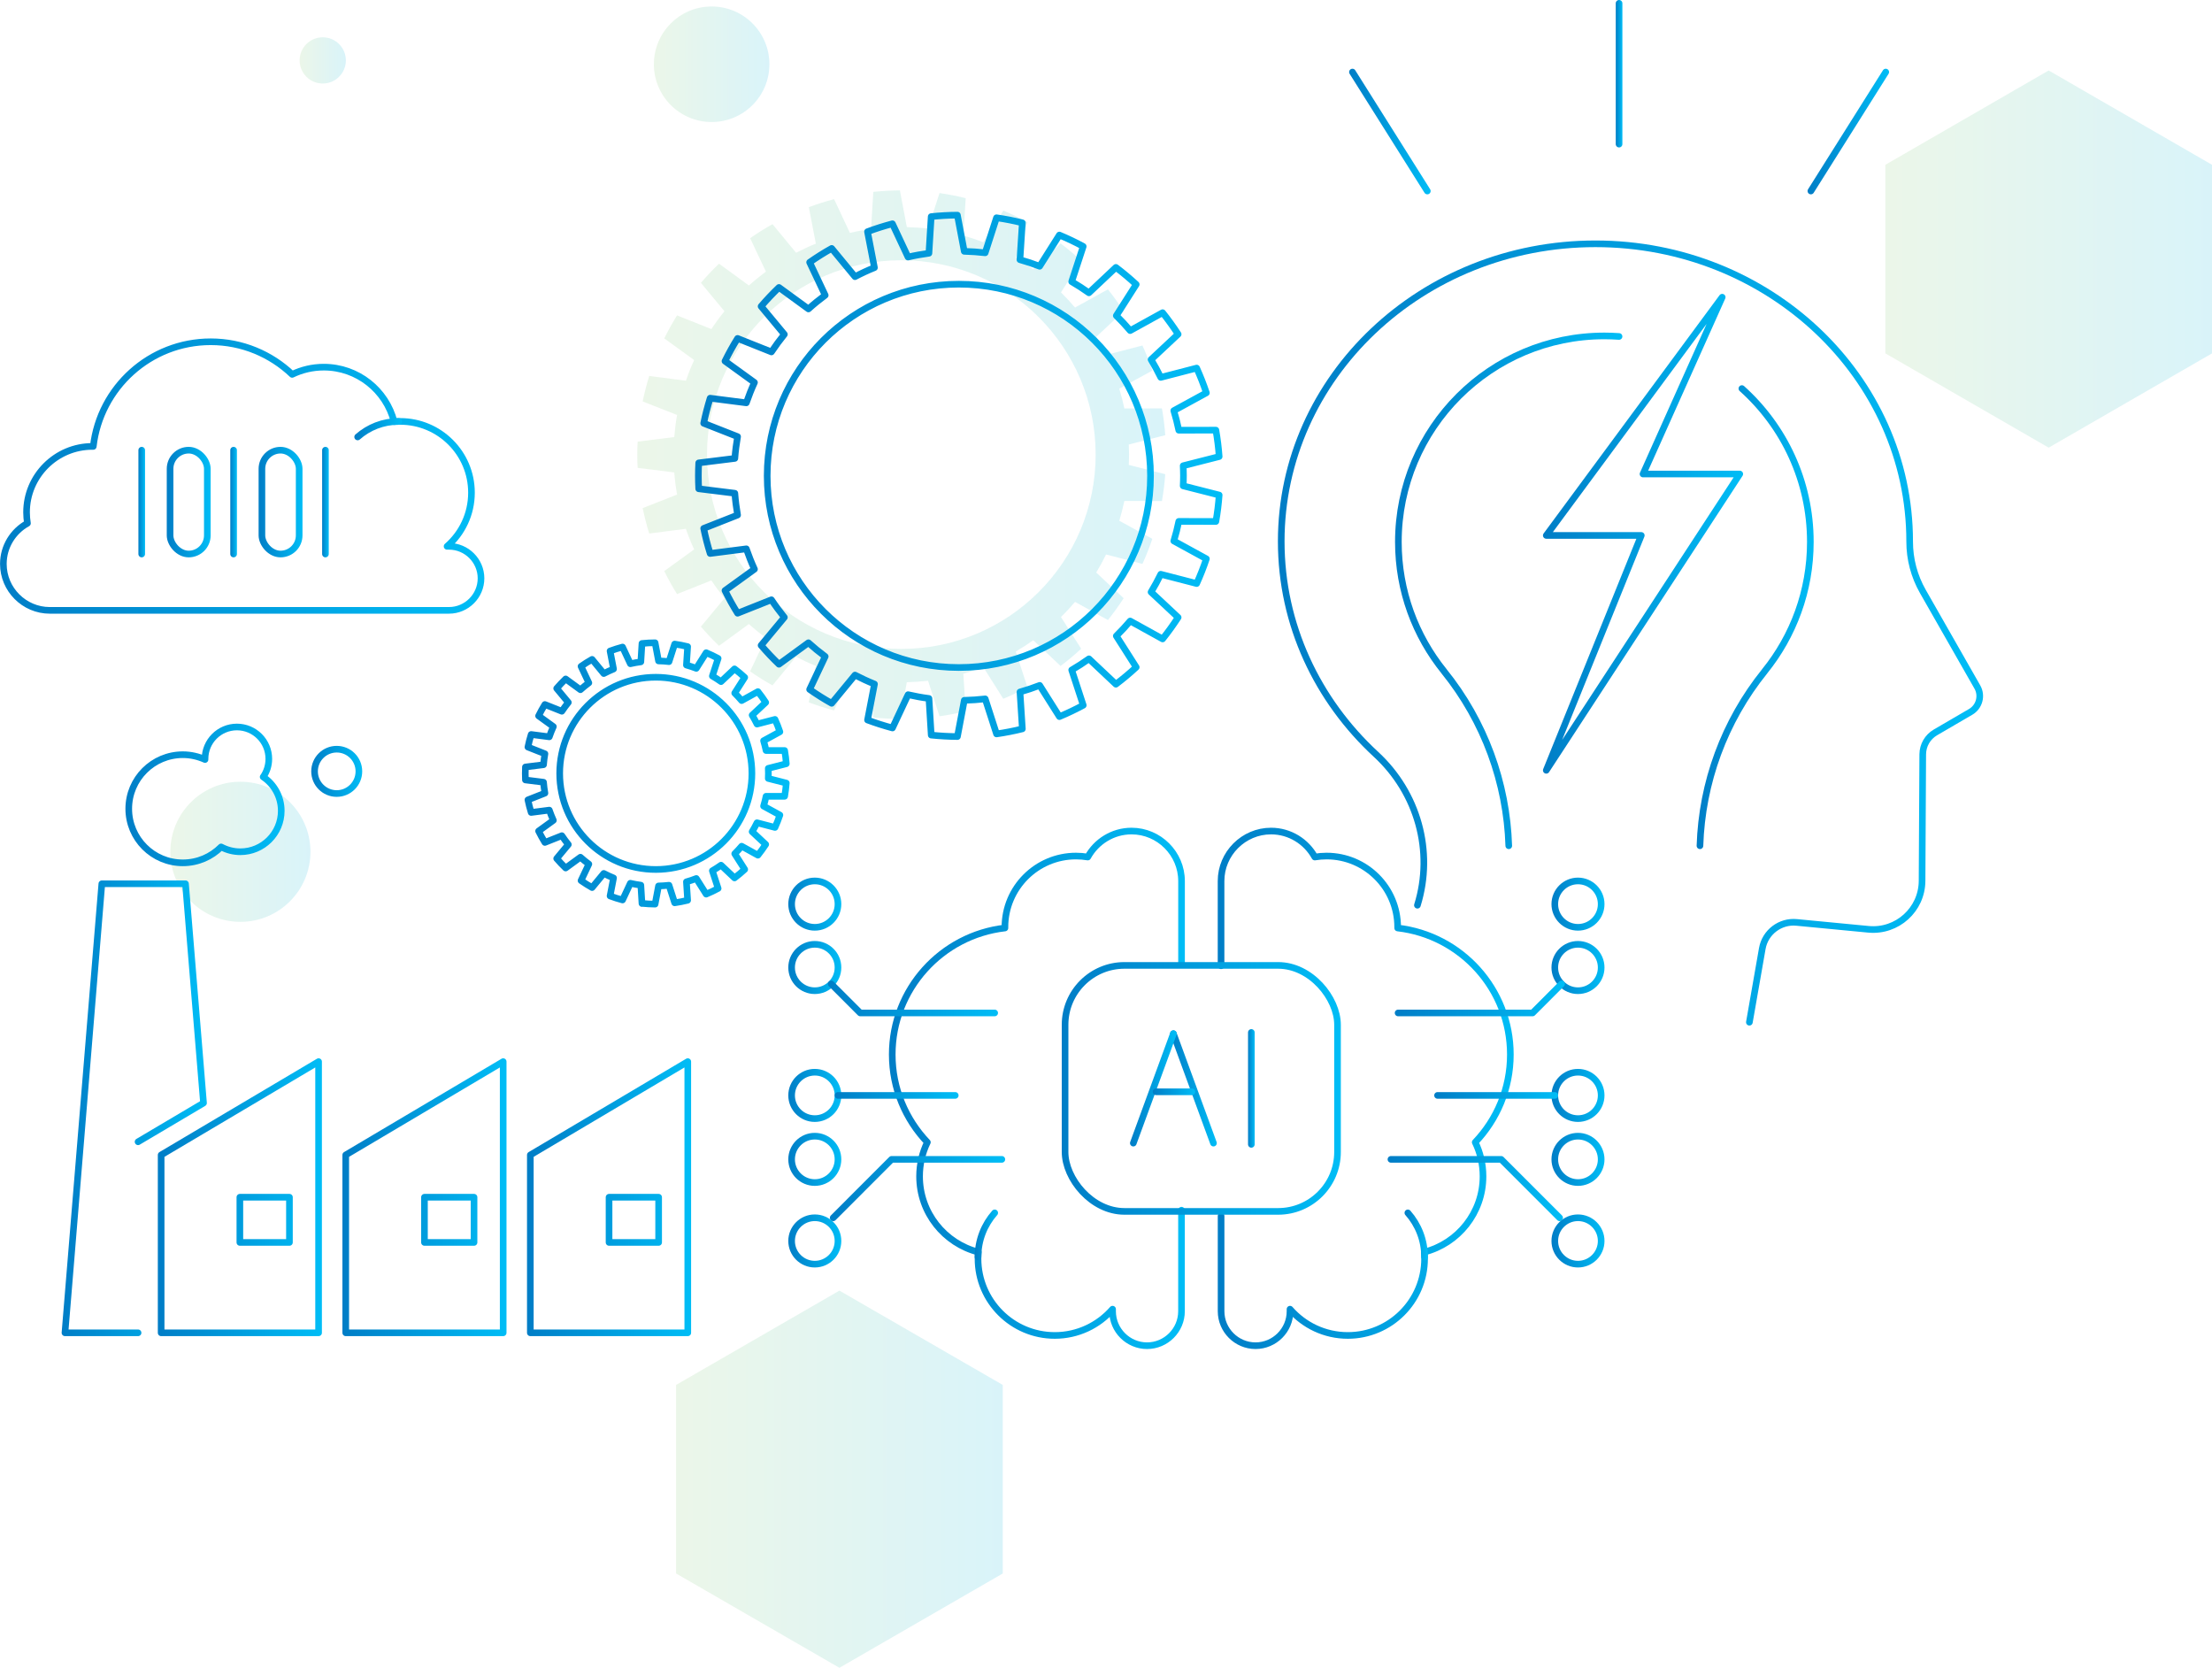 <?xml version="1.0" encoding="UTF-8"?><svg id="Layer_2" xmlns="http://www.w3.org/2000/svg" xmlns:xlink="http://www.w3.org/1999/xlink" viewBox="0 0 586.69 442.31"><defs><style>.cls-1{fill:url(#New_Gradient_Swatch_7-4);}.cls-1,.cls-2,.cls-3,.cls-4,.cls-5,.cls-6{opacity:.15;}.cls-2{fill:url(#New_Gradient_Swatch_7);}.cls-7{stroke:url(#New_Gradient_Swatch_copy_3-37);}.cls-7,.cls-8,.cls-9,.cls-10,.cls-11,.cls-12,.cls-13,.cls-14,.cls-15,.cls-16,.cls-17,.cls-18,.cls-19,.cls-20,.cls-21,.cls-22,.cls-23,.cls-24,.cls-25,.cls-26,.cls-27,.cls-28,.cls-29,.cls-30,.cls-31,.cls-32,.cls-33,.cls-34,.cls-35,.cls-36,.cls-37,.cls-38,.cls-39,.cls-40,.cls-41,.cls-42,.cls-43,.cls-44,.cls-45,.cls-46,.cls-47,.cls-48,.cls-49,.cls-50,.cls-51,.cls-52,.cls-53{fill:none;stroke-linecap:round;stroke-linejoin:round;stroke-width:1.76px;}.cls-3{fill:url(#New_Gradient_Swatch_7-5);}.cls-8{stroke:url(#New_Gradient_Swatch_copy_3-27);}.cls-9{stroke:url(#New_Gradient_Swatch_copy_3-34);}.cls-4{fill:url(#New_Gradient_Swatch_7-6);}.cls-10{stroke:url(#New_Gradient_Swatch_copy_3-24);}.cls-11{stroke:url(#New_Gradient_Swatch_copy_3-47);}.cls-12{stroke:url(#New_Gradient_Swatch_copy_3-22);}.cls-13{stroke:url(#New_Gradient_Swatch_copy_3-39);}.cls-14{stroke:url(#New_Gradient_Swatch_copy_3-21);}.cls-15{stroke:url(#New_Gradient_Swatch_copy_3-9);}.cls-16{stroke:url(#New_Gradient_Swatch_copy_3-12);}.cls-17{stroke:url(#New_Gradient_Swatch_copy_3-32);}.cls-18{stroke:url(#New_Gradient_Swatch_copy_3-43);}.cls-5{fill:url(#New_Gradient_Swatch_7-2);}.cls-19{stroke:url(#New_Gradient_Swatch_copy_3-18);}.cls-20{stroke:url(#New_Gradient_Swatch_copy_3-7);}.cls-21{stroke:url(#New_Gradient_Swatch_copy_3-36);}.cls-22{stroke:url(#New_Gradient_Swatch_copy_3-19);}.cls-23{stroke:url(#New_Gradient_Swatch_copy_3-42);}.cls-24{stroke:url(#New_Gradient_Swatch_copy_3-15);}.cls-25{stroke:url(#New_Gradient_Swatch_copy_3-44);}.cls-26{stroke:url(#New_Gradient_Swatch_copy_3-41);}.cls-27{stroke:url(#New_Gradient_Swatch_copy_3-16);}.cls-28{stroke:url(#New_Gradient_Swatch_copy_3-40);}.cls-29{stroke:url(#New_Gradient_Swatch_copy_3-31);}.cls-30{stroke:url(#New_Gradient_Swatch_copy_3-38);}.cls-31{stroke:url(#New_Gradient_Swatch_copy_3-4);}.cls-32{stroke:url(#New_Gradient_Swatch_copy_3-46);}.cls-33{stroke:url(#New_Gradient_Swatch_copy_3-20);}.cls-34{stroke:url(#New_Gradient_Swatch_copy_3-5);}.cls-35{stroke:url(#New_Gradient_Swatch_copy_3-26);}.cls-36{stroke:url(#New_Gradient_Swatch_copy_3-23);}.cls-37{stroke:url(#New_Gradient_Swatch_copy_3-8);}.cls-38{stroke:url(#New_Gradient_Swatch_copy_3-3);}.cls-6{fill:url(#New_Gradient_Swatch_7-3);}.cls-39{stroke:url(#New_Gradient_Swatch_copy_3-11);}.cls-40{stroke:url(#New_Gradient_Swatch_copy_3-29);}.cls-41{stroke:url(#New_Gradient_Swatch_copy_3);}.cls-42{stroke:url(#New_Gradient_Swatch_copy_3-28);}.cls-43{stroke:url(#New_Gradient_Swatch_copy_3-25);}.cls-44{stroke:url(#New_Gradient_Swatch_copy_3-13);}.cls-45{stroke:url(#New_Gradient_Swatch_copy_3-30);}.cls-46{stroke:url(#New_Gradient_Swatch_copy_3-45);}.cls-47{stroke:url(#New_Gradient_Swatch_copy_3-14);}.cls-48{stroke:url(#New_Gradient_Swatch_copy_3-10);}.cls-49{stroke:url(#New_Gradient_Swatch_copy_3-2);}.cls-50{stroke:url(#New_Gradient_Swatch_copy_3-6);}.cls-51{stroke:url(#New_Gradient_Swatch_copy_3-17);}.cls-52{stroke:url(#New_Gradient_Swatch_copy_3-35);}.cls-53{stroke:url(#New_Gradient_Swatch_copy_3-33);}</style><linearGradient id="New_Gradient_Swatch_7" x1="179.32" y1="392.29" x2="265.96" y2="392.29" gradientUnits="userSpaceOnUse"><stop offset="0" stop-color="#7bc46a"/><stop offset="1" stop-color="#00b0d8"/></linearGradient><linearGradient id="New_Gradient_Swatch_7-2" x1="500.06" y1="68.71" x2="586.69" y2="68.71" xlink:href="#New_Gradient_Swatch_7"/><linearGradient id="New_Gradient_Swatch_7-3" x1="173.43" y1="17.04" x2="204.07" y2="17.04" xlink:href="#New_Gradient_Swatch_7"/><linearGradient id="New_Gradient_Swatch_7-4" x1="79.48" y1="16.02" x2="91.73" y2="16.02" xlink:href="#New_Gradient_Swatch_7"/><linearGradient id="New_Gradient_Swatch_7-5" x1="45.18" y1="225.9" x2="82.34" y2="225.9" xlink:href="#New_Gradient_Swatch_7"/><linearGradient id="New_Gradient_Swatch_7-6" x1="169.05" y1="120.56" x2="309.07" y2="120.56" xlink:href="#New_Gradient_Swatch_7"/><linearGradient id="New_Gradient_Swatch_copy_3" x1="16.34" y1="293.93" x2="54.86" y2="293.93" gradientUnits="userSpaceOnUse"><stop offset="0" stop-color="#007dc6"/><stop offset="1" stop-color="#00bdf6"/></linearGradient><linearGradient id="New_Gradient_Swatch_copy_3-2" x1="41.86" y1="317.51" x2="85.38" y2="317.51" xlink:href="#New_Gradient_Swatch_copy_3"/><linearGradient id="New_Gradient_Swatch_copy_3-3" x1="90.82" y1="317.51" x2="134.34" y2="317.51" xlink:href="#New_Gradient_Swatch_copy_3"/><linearGradient id="New_Gradient_Swatch_copy_3-4" x1="139.78" y1="317.51" x2="183.3" y2="317.51" xlink:href="#New_Gradient_Swatch_copy_3"/><linearGradient id="New_Gradient_Swatch_copy_3-5" x1="33.28" y1="210.83" x2="75.49" y2="210.83" xlink:href="#New_Gradient_Swatch_copy_3"/><linearGradient id="New_Gradient_Swatch_copy_3-6" x1="82.55" y1="204.58" x2="96.08" y2="204.58" xlink:href="#New_Gradient_Swatch_copy_3"/><linearGradient id="New_Gradient_Swatch_copy_3-7" x1="138.44" y1="205.1" x2="209.45" y2="205.1" xlink:href="#New_Gradient_Swatch_copy_3"/><linearGradient id="New_Gradient_Swatch_copy_3-8" x1="184.39" y1="126.2" x2="324.25" y2="126.2" xlink:href="#New_Gradient_Swatch_copy_3"/><linearGradient id="New_Gradient_Swatch_copy_3-9" x1="450" y1="163.68" x2="481.05" y2="163.68" xlink:href="#New_Gradient_Swatch_copy_3"/><linearGradient id="New_Gradient_Swatch_copy_3-10" x1="370.02" y1="156.7" x2="430.31" y2="156.7" xlink:href="#New_Gradient_Swatch_copy_3"/><linearGradient id="New_Gradient_Swatch_copy_3-11" x1="357.83" y1="34.88" x2="379.45" y2="34.88" xlink:href="#New_Gradient_Swatch_copy_3"/><linearGradient id="New_Gradient_Swatch_copy_3-12" x1="479.42" y1="34.88" x2="501.04" y2="34.88" xlink:href="#New_Gradient_Swatch_copy_3"/><linearGradient id="New_Gradient_Swatch_copy_3-13" x1="428.55" y1="19.55" x2="430.32" y2="19.55" xlink:href="#New_Gradient_Swatch_copy_3"/><linearGradient id="New_Gradient_Swatch_copy_3-14" x1="409.24" y1="141.55" x2="462.32" y2="141.55" xlink:href="#New_Gradient_Swatch_copy_3"/><linearGradient id="New_Gradient_Swatch_copy_3-15" x1="322.99" y1="288.65" x2="401.47" y2="288.65" xlink:href="#New_Gradient_Swatch_copy_3"/><linearGradient id="New_Gradient_Swatch_copy_3-16" x1="372.54" y1="327.52" x2="378.73" y2="327.52" xlink:href="#New_Gradient_Swatch_copy_3"/><linearGradient id="New_Gradient_Swatch_copy_3-17" x1="235.77" y1="288.65" x2="314.25" y2="288.65" xlink:href="#New_Gradient_Swatch_copy_3"/><linearGradient id="New_Gradient_Swatch_copy_3-18" x1="258.52" y1="327.52" x2="264.71" y2="327.52" xlink:href="#New_Gradient_Swatch_copy_3"/><linearGradient id="New_Gradient_Swatch_copy_3-19" x1="281.61" y1="288.65" x2="355.63" y2="288.65" xlink:href="#New_Gradient_Swatch_copy_3"/><linearGradient id="New_Gradient_Swatch_copy_3-20" x1="331.02" y1="288.65" x2="332.78" y2="288.65" xlink:href="#New_Gradient_Swatch_copy_3"/><linearGradient id="New_Gradient_Swatch_copy_3-21" x1="310.34" y1="288.65" x2="322.73" y2="288.65" xlink:href="#New_Gradient_Swatch_copy_3"/><linearGradient id="New_Gradient_Swatch_copy_3-22" x1="299.71" y1="288.65" x2="312.1" y2="288.65" xlink:href="#New_Gradient_Swatch_copy_3"/><linearGradient id="New_Gradient_Swatch_copy_3-23" x1="305.74" y1="289.55" x2="317" y2="289.55" xlink:href="#New_Gradient_Swatch_copy_3"/><linearGradient id="New_Gradient_Swatch_copy_3-24" x1="368.04" y1="315.22" x2="414.54" y2="315.22" xlink:href="#New_Gradient_Swatch_copy_3"/><linearGradient id="New_Gradient_Swatch_copy_3-25" x1="411.5" y1="329.11" x2="425.56" y2="329.11" xlink:href="#New_Gradient_Swatch_copy_3"/><linearGradient id="New_Gradient_Swatch_copy_3-26" x1="411.5" y1="307.47" x2="425.56" y2="307.47" xlink:href="#New_Gradient_Swatch_copy_3"/><linearGradient id="New_Gradient_Swatch_copy_3-27" x1="411.5" y1="290.51" x2="425.56" y2="290.51" xlink:href="#New_Gradient_Swatch_copy_3"/><linearGradient id="New_Gradient_Swatch_copy_3-28" x1="411.5" y1="256.59" x2="425.56" y2="256.59" xlink:href="#New_Gradient_Swatch_copy_3"/><linearGradient id="New_Gradient_Swatch_copy_3-29" x1="411.5" y1="239.78" x2="425.56" y2="239.78" xlink:href="#New_Gradient_Swatch_copy_3"/><linearGradient id="New_Gradient_Swatch_copy_3-30" x1="380.4" y1="290.51" x2="413.26" y2="290.51" xlink:href="#New_Gradient_Swatch_copy_3"/><linearGradient id="New_Gradient_Swatch_copy_3-31" x1="369.94" y1="264.79" x2="415.06" y2="264.79" xlink:href="#New_Gradient_Swatch_copy_3"/><linearGradient id="New_Gradient_Swatch_copy_3-32" x1="220.11" y1="315.22" x2="266.6" y2="315.22" xlink:href="#New_Gradient_Swatch_copy_3"/><linearGradient id="New_Gradient_Swatch_copy_3-33" x1="209.08" y1="329.11" x2="223.14" y2="329.11" xlink:href="#New_Gradient_Swatch_copy_3"/><linearGradient id="New_Gradient_Swatch_copy_3-34" x1="209.08" y1="307.47" x2="223.14" y2="307.47" xlink:href="#New_Gradient_Swatch_copy_3"/><linearGradient id="New_Gradient_Swatch_copy_3-35" x1="209.08" y1="290.51" x2="223.14" y2="290.51" xlink:href="#New_Gradient_Swatch_copy_3"/><linearGradient id="New_Gradient_Swatch_copy_3-36" x1="209.08" y1="256.59" x2="223.14" y2="256.59" xlink:href="#New_Gradient_Swatch_copy_3"/><linearGradient id="New_Gradient_Swatch_copy_3-37" x1="209.08" y1="239.78" x2="223.14" y2="239.78" xlink:href="#New_Gradient_Swatch_copy_3"/><linearGradient id="New_Gradient_Swatch_copy_3-38" x1="221.38" y1="290.51" x2="254.24" y2="290.51" xlink:href="#New_Gradient_Swatch_copy_3"/><linearGradient id="New_Gradient_Swatch_copy_3-39" x1="219.58" y1="264.79" x2="264.71" y2="264.79" xlink:href="#New_Gradient_Swatch_copy_3"/><linearGradient id="New_Gradient_Swatch_copy_3-40" x1="0" y1="126.26" x2="128.46" y2="126.26" xlink:href="#New_Gradient_Swatch_copy_3"/><linearGradient id="New_Gradient_Swatch_copy_3-41" x1="93.99" y1="113.83" x2="106.63" y2="113.83" xlink:href="#New_Gradient_Swatch_copy_3"/><linearGradient id="New_Gradient_Swatch_copy_3-42" x1="44.23" y1="133.16" x2="55.87" y2="133.16" xlink:href="#New_Gradient_Swatch_copy_3"/><linearGradient id="New_Gradient_Swatch_copy_3-43" x1="61.08" y1="133.16" x2="62.84" y2="133.16" xlink:href="#New_Gradient_Swatch_copy_3"/><linearGradient id="New_Gradient_Swatch_copy_3-44" x1="68.59" y1="133.16" x2="80.24" y2="133.16" xlink:href="#New_Gradient_Swatch_copy_3"/><linearGradient id="New_Gradient_Swatch_copy_3-45" x1="85.44" y1="133.16" x2="87.2" y2="133.16" xlink:href="#New_Gradient_Swatch_copy_3"/><linearGradient id="New_Gradient_Swatch_copy_3-46" x1="36.71" y1="133.16" x2="38.47" y2="133.16" xlink:href="#New_Gradient_Swatch_copy_3"/><linearGradient id="New_Gradient_Swatch_copy_3-47" x1="338.94" y1="167.9" x2="525.98" y2="167.9" xlink:href="#New_Gradient_Swatch_copy_3"/></defs><g id="Layer_1-2"><polygon class="cls-2" points="179.32 367.29 179.32 417.3 222.64 442.31 265.96 417.3 265.96 367.29 222.64 342.28 179.32 367.29"/><polygon class="cls-5" points="500.06 43.7 500.06 93.72 543.37 118.72 586.69 93.72 586.69 43.7 543.37 18.69 500.06 43.7"/><circle class="cls-6" cx="188.75" cy="17.04" r="15.32"/><circle class="cls-1" cx="85.6" cy="16.02" r="6.13"/><circle class="cls-3" cx="63.76" cy="225.9" r="18.58"/><path class="cls-4" d="M231.63,190.28c2.32.24,4.67.38,7.05.39l1.84-9.74c1.9-.05,3.78-.18,5.63-.39l3.04,9.42c2.36-.34,4.68-.79,6.95-1.36l-.64-9.91c1.8-.51,3.57-1.1,5.3-1.77l5.3,8.4c2.2-.91,4.33-1.93,6.41-3.05l-3.1-9.48c1.6-.93,3.14-1.93,4.65-3l7.24,6.83c1.9-1.43,3.72-2.96,5.46-4.57l-5.36-8.41c1.3-1.28,2.55-2.62,3.73-4.02l8.72,4.82c1.49-1.86,2.88-3.79,4.18-5.79l-7.28-6.81c.94-1.55,1.81-3.15,2.61-4.79l9.65,2.5c.98-2.16,1.86-4.38,2.62-6.65l-8.76-4.79c.52-1.73.97-3.48,1.34-5.26l9.97.02c.41-2.33.71-4.7.88-7.11l-9.67-2.46c.04-.9.07-1.8.07-2.71s-.03-1.8-.07-2.71l9.67-2.47c-.17-2.4-.47-4.77-.88-7.1l-9.97.02c-.37-1.78-.82-3.54-1.34-5.26l8.76-4.79c-.76-2.28-1.64-4.5-2.62-6.66l-9.65,2.51c-.8-1.64-1.67-3.24-2.61-4.79l7.28-6.81c-1.3-2-2.7-3.94-4.18-5.79l-8.72,4.82c-1.18-1.39-2.42-2.73-3.73-4.02l5.36-8.41c-1.74-1.62-3.57-3.14-5.46-4.58l-7.25,6.83c-1.5-1.07-3.05-2.07-4.64-3l3.1-9.47c-2.08-1.13-4.22-2.15-6.41-3.06l-5.3,8.39c-1.73-.67-3.5-1.26-5.3-1.76l.64-9.92c-2.27-.57-4.59-1.02-6.95-1.36l-3.04,9.42c-1.85-.22-3.73-.34-5.63-.39l-1.84-9.74c-2.38.02-4.73.15-7.05.39l-.6,9.86c-1.9.25-3.77.59-5.61,1.02l-4.19-8.95c-2.28.6-4.51,1.31-6.7,2.13l1.86,9.67c-1.79.72-3.53,1.53-5.24,2.42l-6.26-7.59c-2.05,1.15-4.02,2.39-5.93,3.73l4.19,8.86c-1.56,1.16-3.07,2.38-4.51,3.68l-7.93-5.78c-1.69,1.61-3.29,3.31-4.81,5.08l6.25,7.53c-1.23,1.51-2.39,3.09-3.47,4.73l-9.11-3.63c-1.22,1.97-2.36,4.01-3.39,6.1l7.93,5.74c-.82,1.78-1.54,3.61-2.19,5.48l-9.73-1.25c-.68,2.21-1.26,4.45-1.73,6.75l9.12,3.59c-.34,1.92-.58,3.88-.74,5.86l-9.72,1.21c-.06,1.15-.09,2.31-.09,3.48s.03,2.33.09,3.48l9.72,1.21c.15,1.99.4,3.94.74,5.87l-9.12,3.59c.47,2.29,1.05,4.54,1.73,6.74l9.73-1.25c.64,1.87,1.37,3.7,2.19,5.47l-7.93,5.74c1.03,2.1,2.16,4.13,3.39,6.1l9.11-3.62c1.08,1.64,2.25,3.21,3.47,4.73l-6.25,7.53c1.52,1.77,3.12,3.47,4.81,5.08l7.92-5.78c1.44,1.3,2.95,2.53,4.51,3.69l-4.19,8.86c1.91,1.34,3.88,2.58,5.93,3.73l6.26-7.59c1.7.88,3.44,1.69,5.24,2.42l-1.87,9.67c2.19.82,4.42,1.53,6.7,2.13l4.19-8.95c1.84.43,3.71.77,5.61,1.02l.6,9.86ZM187.52,120.56c0-28.47,23.08-51.54,51.54-51.54s51.54,23.07,51.54,51.54-23.08,51.54-51.54,51.54-51.54-23.07-51.54-51.54Z"/><polyline class="cls-41" points="36.62 302.81 53.98 292.53 49.2 234.38 27.01 234.38 17.23 353.47 36.62 353.47"/><path class="cls-49" d="M84.5,281.55l-41.76,24.75v47.17h41.76v-71.92ZM76.77,329.5h-13.15v-11.99h13.15v11.99Z"/><path class="cls-38" d="M133.46,281.55l-41.76,24.75v47.17h41.76v-71.92ZM125.73,329.5h-13.15v-11.99h13.15v11.99Z"/><path class="cls-31" d="M182.42,281.55l-41.76,24.75v47.17h41.76v-71.92ZM174.69,329.5h-13.15v-11.99h13.15v11.99Z"/><path class="cls-34" d="M69.81,206.05c.94-1.36,1.49-3.01,1.49-4.79,0-4.67-3.79-8.46-8.46-8.46s-8.46,3.79-8.46,8.46c0,.06,0,.11,0,.17-1.8-.81-3.79-1.28-5.89-1.28-7.92,0-14.34,6.42-14.34,14.34s6.42,14.34,14.34,14.34c3.97,0,7.56-1.61,10.16-4.22,1.52.81,3.26,1.28,5.1,1.28,5.99,0,10.85-4.86,10.85-10.85,0-3.75-1.9-7.06-4.8-9Z"/><path class="cls-50" d="M89.31,198.69c-3.25,0-5.88,2.63-5.88,5.88s2.63,5.88,5.88,5.88,5.88-2.63,5.88-5.88-2.63-5.88-5.88-5.88Z"/><path class="cls-20" d="M170.27,239.58c1.15.12,2.31.19,3.48.2l.91-4.82c.94-.02,1.87-.09,2.78-.19l1.5,4.66c1.17-.17,2.31-.39,3.44-.67l-.32-4.9c.89-.25,1.77-.54,2.62-.88l2.62,4.15c1.09-.45,2.14-.96,3.17-1.51l-1.53-4.69c.79-.46,1.56-.95,2.3-1.48l3.58,3.38c.94-.71,1.84-1.46,2.7-2.26l-2.65-4.16c.64-.63,1.26-1.3,1.84-1.99l4.31,2.38c.74-.92,1.42-1.87,2.07-2.86l-3.6-3.37c.47-.77.89-1.56,1.29-2.37l4.77,1.24c.49-1.07.92-2.17,1.3-3.29l-4.33-2.37c.26-.85.48-1.72.66-2.6h4.93c.2-1.14.35-2.32.44-3.51l-4.78-1.22c.02-.44.03-.89.03-1.34s-.01-.89-.03-1.34l4.78-1.22c-.09-1.19-.23-2.36-.44-3.51h-4.93c-.18-.87-.41-1.74-.66-2.59l4.33-2.37c-.38-1.13-.81-2.23-1.3-3.29l-4.77,1.24c-.4-.81-.83-1.6-1.29-2.37l3.6-3.37c-.64-.99-1.33-1.95-2.07-2.87l-4.31,2.38c-.58-.69-1.2-1.35-1.84-1.99l2.65-4.16c-.86-.8-1.76-1.55-2.7-2.26l-3.58,3.38c-.74-.53-1.51-1.02-2.3-1.48l1.53-4.68c-1.03-.56-2.09-1.06-3.17-1.51l-2.62,4.15c-.86-.33-1.73-.62-2.62-.87l.32-4.9c-1.12-.28-2.27-.51-3.44-.67l-1.5,4.66c-.91-.11-1.84-.17-2.78-.19l-.91-4.82c-1.18,0-2.34.07-3.48.19l-.3,4.88c-.94.12-1.87.29-2.78.5l-2.07-4.43c-1.13.3-2.23.65-3.31,1.05l.92,4.78c-.89.36-1.75.76-2.59,1.2l-3.1-3.76c-1.01.57-1.99,1.18-2.93,1.85l2.07,4.38c-.77.57-1.52,1.18-2.23,1.82l-3.92-2.86c-.83.8-1.63,1.64-2.38,2.51l3.09,3.72c-.61.75-1.18,1.53-1.72,2.34l-4.5-1.79c-.61.97-1.16,1.98-1.67,3.02l3.92,2.84c-.4.88-.76,1.78-1.08,2.71l-4.81-.62c-.34,1.09-.63,2.2-.86,3.34l4.51,1.78c-.17.95-.29,1.92-.37,2.9l-4.8.6c-.03.57-.04,1.14-.04,1.72s.01,1.15.04,1.72l4.8.6c.08.98.2,1.95.37,2.9l-4.51,1.78c.23,1.13.52,2.25.86,3.34l4.81-.62c.32.92.68,1.83,1.08,2.71l-3.92,2.84c.51,1.04,1.07,2.04,1.67,3.02l4.5-1.79c.54.81,1.11,1.59,1.72,2.34l-3.09,3.72c.75.88,1.54,1.71,2.38,2.51l3.92-2.86c.71.64,1.46,1.25,2.23,1.82l-2.07,4.38c.94.66,1.92,1.28,2.93,1.85l3.1-3.75c.84.44,1.7.84,2.59,1.2l-.92,4.78c1.08.41,2.18.76,3.31,1.06l2.07-4.43c.91.21,1.84.38,2.78.5l.3,4.87ZM148.45,205.1c0-14.08,11.41-25.49,25.49-25.49s25.49,11.41,25.49,25.49-11.41,25.49-25.49,25.49-25.49-11.41-25.49-25.49Z"/><path class="cls-37" d="M246.99,194.95c2.29.24,4.6.37,6.95.39l1.82-9.61c1.87-.05,3.73-.17,5.55-.38l3,9.29c2.33-.34,4.61-.78,6.85-1.34l-.63-9.78c1.77-.5,3.52-1.09,5.23-1.75l5.23,8.28c2.17-.9,4.27-1.91,6.32-3.01l-3.06-9.35c1.57-.92,3.1-1.9,4.58-2.96l7.14,6.73c1.87-1.41,3.67-2.91,5.39-4.51l-5.28-8.29c1.28-1.26,2.51-2.58,3.68-3.96l8.6,4.75c1.47-1.83,2.84-3.74,4.12-5.71l-7.18-6.72c.93-1.53,1.78-3.11,2.57-4.72l9.52,2.46c.97-2.13,1.83-4.32,2.58-6.56l-8.64-4.73c.52-1.7.96-3.43,1.32-5.19l9.84.02c.41-2.3.7-4.64.87-7.01l-9.54-2.43c.04-.89.07-1.77.07-2.67s-.03-1.78-.07-2.67l9.54-2.43c-.17-2.37-.46-4.7-.87-7.01l-9.84.02c-.36-1.76-.81-3.49-1.32-5.19l8.64-4.72c-.75-2.25-1.62-4.44-2.58-6.57l-9.52,2.47c-.79-1.62-1.65-3.19-2.57-4.73l7.18-6.72c-1.28-1.97-2.66-3.88-4.12-5.71l-8.6,4.75c-1.17-1.37-2.39-2.7-3.68-3.96l5.28-8.29c-1.72-1.59-3.52-3.1-5.39-4.51l-7.15,6.74c-1.48-1.05-3.01-2.04-4.58-2.96l3.06-9.34c-2.05-1.12-4.16-2.12-6.32-3.02l-5.23,8.28c-1.71-.66-3.45-1.24-5.23-1.74l.63-9.78c-2.24-.56-4.52-1.01-6.85-1.34l-3,9.29c-1.82-.21-3.68-.34-5.55-.39l-1.82-9.6c-2.34.01-4.66.15-6.95.39l-.6,9.72c-1.87.25-3.72.58-5.54,1.01l-4.14-8.83c-2.25.59-4.45,1.29-6.61,2.1l1.84,9.54c-1.77.71-3.49,1.51-5.16,2.39l-6.18-7.49c-2.02,1.13-3.97,2.36-5.85,3.68l4.13,8.74c-1.54,1.14-3.03,2.35-4.44,3.63l-7.82-5.7c-1.66,1.59-3.25,3.26-4.74,5.01l6.17,7.43c-1.21,1.49-2.36,3.05-3.43,4.66l-8.98-3.58c-1.21,1.94-2.32,3.95-3.34,6.02l7.82,5.66c-.8,1.75-1.52,3.56-2.16,5.4l-9.6-1.23c-.67,2.18-1.25,4.39-1.71,6.65l8.99,3.54c-.33,1.9-.58,3.82-.73,5.78l-9.58,1.19c-.06,1.13-.09,2.28-.09,3.43s.03,2.3.09,3.43l9.58,1.19c.15,1.96.4,3.89.73,5.78l-8.99,3.54c.46,2.26,1.03,4.48,1.71,6.65l9.6-1.23c.64,1.84,1.35,3.64,2.16,5.4l-7.82,5.66c1.02,2.07,2.13,4.08,3.34,6.02l8.98-3.57c1.07,1.62,2.22,3.16,3.43,4.66l-6.17,7.43c1.5,1.75,3.08,3.42,4.74,5.01l7.81-5.7c1.42,1.28,2.91,2.5,4.45,3.64l-4.13,8.74c1.88,1.32,3.83,2.55,5.85,3.68l6.18-7.49c1.68.87,3.4,1.67,5.17,2.38l-1.84,9.54c2.16.81,4.36,1.51,6.61,2.11l4.14-8.83c1.82.42,3.66.76,5.54,1l.6,9.72ZM203.48,126.2c0-28.08,22.76-50.83,50.83-50.83s50.84,22.76,50.84,50.83-22.76,50.83-50.84,50.83-50.83-22.76-50.83-50.83Z"/><path class="cls-15" d="M450.88,224.3c.53-16.69,6.44-32.97,17.16-46.26h-.01c7.58-9.38,12.13-21.31,12.13-34.31,0-16.16-7.01-30.68-18.16-40.68"/><path class="cls-48" d="M429.42,89.23c-1.29-.09-2.58-.14-3.89-.14-30.17,0-54.64,24.46-54.64,54.64,0,13,4.55,24.93,12.13,34.31h-.01c10.73,13.29,16.63,29.57,17.16,46.26"/><line class="cls-39" x1="378.57" y1="50.66" x2="358.71" y2="19.11"/><line class="cls-16" x1="480.3" y1="50.66" x2="500.16" y2="19.11"/><line class="cls-44" x1="429.43" y1="38.22" x2="429.43" y2=".88"/><polygon class="cls-47" points="456.78 78.82 410.12 142 435.32 142 410.12 204.29 461.44 125.71 435.78 125.71 456.78 78.82"/><path class="cls-24" d="M323.87,322.5v25.25c0,5.03,4.11,9.14,9.14,9.14s9.14-4.11,9.14-9.14v-.55c3.73,4.27,9.21,6.97,15.33,6.97,11.24,0,20.36-9.11,20.36-20.36,0-.59-.03-1.17-.08-1.75,8.96-2.3,15.58-10.42,15.58-20.09,0-3.24-.74-6.3-2.07-9.03,5.77-6.06,9.32-14.25,9.32-23.27,0-17.34-13.07-31.62-29.89-33.56,0-.08,0-.15,0-.23,0-10.41-8.44-18.85-18.85-18.85-1.06,0-2.1.09-3.12.26-2.26-4.1-6.63-6.89-11.61-6.89h0c-7.29,0-13.26,5.97-13.26,13.26v22.46"/><path class="cls-27" d="M377.84,333.38c0-4.5-1.67-8.6-4.43-11.72"/><path class="cls-51" d="M313.37,320.95v14.24s0,12.56,0,12.56c0,5.03-4.11,9.14-9.14,9.14-5.03,0-9.14-4.11-9.14-9.14v-.55c-3.73,4.27-9.21,6.97-15.33,6.97-11.24,0-20.36-9.11-20.36-20.36,0-.59.03-1.17.08-1.75-8.96-2.3-15.58-10.42-15.58-20.09,0-3.24.74-6.3,2.07-9.03-5.77-6.06-9.32-14.25-9.32-23.27,0-17.34,13.07-31.62,29.89-33.56,0-.08,0-.15,0-.23,0-10.41,8.44-18.85,18.85-18.85,1.06,0,2.1.09,3.12.26,2.26-4.1,6.63-6.89,11.61-6.89h0c7.29,0,13.26,5.97,13.26,13.26v21.62"/><path class="cls-19" d="M259.4,333.38c0-4.5,1.67-8.6,4.43-11.72"/><rect class="cls-22" x="282.49" y="256.03" width="72.26" height="65.24" rx="15.75" ry="15.75"/><line class="cls-33" x1="331.9" y1="273.81" x2="331.9" y2="303.49"/><line class="cls-14" x1="311.22" y1="274.14" x2="321.85" y2="303.16"/><line class="cls-12" x1="311.22" y1="274.14" x2="300.59" y2="303.16"/><line class="cls-36" x1="306.62" y1="289.55" x2="316.12" y2="289.55"/><polyline class="cls-10" points="368.92 307.47 398.16 307.47 413.66 322.97"/><circle class="cls-43" cx="418.53" cy="329.11" r="6.15"/><circle class="cls-35" cx="418.53" cy="307.47" r="6.15"/><circle class="cls-8" cx="418.53" cy="290.51" r="6.15"/><circle class="cls-42" cx="418.53" cy="256.59" r="6.15"/><circle class="cls-40" cx="418.53" cy="239.78" r="6.15"/><line class="cls-45" x1="412.38" y1="290.51" x2="381.28" y2="290.51"/><polyline class="cls-29" points="414.18 260.94 406.49 268.64 370.82 268.64"/><polyline class="cls-17" points="265.72 307.47 236.48 307.47 220.99 322.97"/><circle class="cls-53" cx="216.11" cy="329.11" r="6.15"/><circle class="cls-9" cx="216.11" cy="307.47" r="6.15"/><circle class="cls-52" cx="216.11" cy="290.51" r="6.15"/><circle class="cls-21" cx="216.11" cy="256.59" r="6.15"/><circle class="cls-7" cx="216.11" cy="239.78" r="6.15"/><line class="cls-30" x1="222.26" y1="290.51" x2="253.36" y2="290.51"/><polyline class="cls-13" points="220.46 260.94 228.16 268.64 263.82 268.64"/><path class="cls-28" d="M107.43,161.87h11.66c4.67,0,8.49-3.82,8.49-8.49s-3.82-8.49-8.49-8.49h-.51c3.96-3.46,6.47-8.55,6.47-14.23,0-10.44-8.46-18.9-18.9-18.9-.55,0-1.09.03-1.62.07-2.13-8.31-9.67-14.46-18.65-14.46-3.01,0-5.85.69-8.39,1.92-5.62-5.35-13.23-8.65-21.6-8.65-16.1,0-29.35,12.13-31.15,27.75-.07,0-.14,0-.21,0-9.66,0-17.49,7.83-17.49,17.49,0,.99.09,1.95.24,2.9-3.8,2.1-6.39,6.15-6.39,10.78h0c0,6.77,5.54,12.31,12.31,12.31h94.24Z"/><path class="cls-26" d="M105.74,111.77c-4.17,0-7.98,1.55-10.88,4.11"/><rect class="cls-23" x="45.11" y="119.39" width="9.88" height="27.54" rx="4.94" ry="4.94"/><line class="cls-18" x1="61.96" y1="119.39" x2="61.96" y2="146.93"/><rect class="cls-25" x="69.47" y="119.39" width="9.88" height="27.54" rx="4.94" ry="4.94"/><line class="cls-46" x1="86.32" y1="119.39" x2="86.32" y2="146.93"/><line class="cls-32" x1="37.59" y1="119.39" x2="37.59" y2="146.93"/><path class="cls-11" d="M375.94,240.07c4.43-14.32.06-29.81-10.96-39.99-15.52-14.33-25.16-34.35-25.16-56.5,0-43.58,37.31-78.92,83.34-78.92,46.02,0,83.34,35.33,83.34,78.92v.07c0,4.63,1.2,9.17,3.49,13.19l14.46,25.35c1.32,2.31.53,5.26-1.77,6.6l-9.35,5.45c-2.07,1.21-3.34,3.41-3.36,5.8l-.18,33.58c-.04,7.62-6.62,13.56-14.2,12.84l-19.07-1.83c-4.38-.42-8.35,2.6-9.11,6.94l-3.42,19.53"/></g></svg>